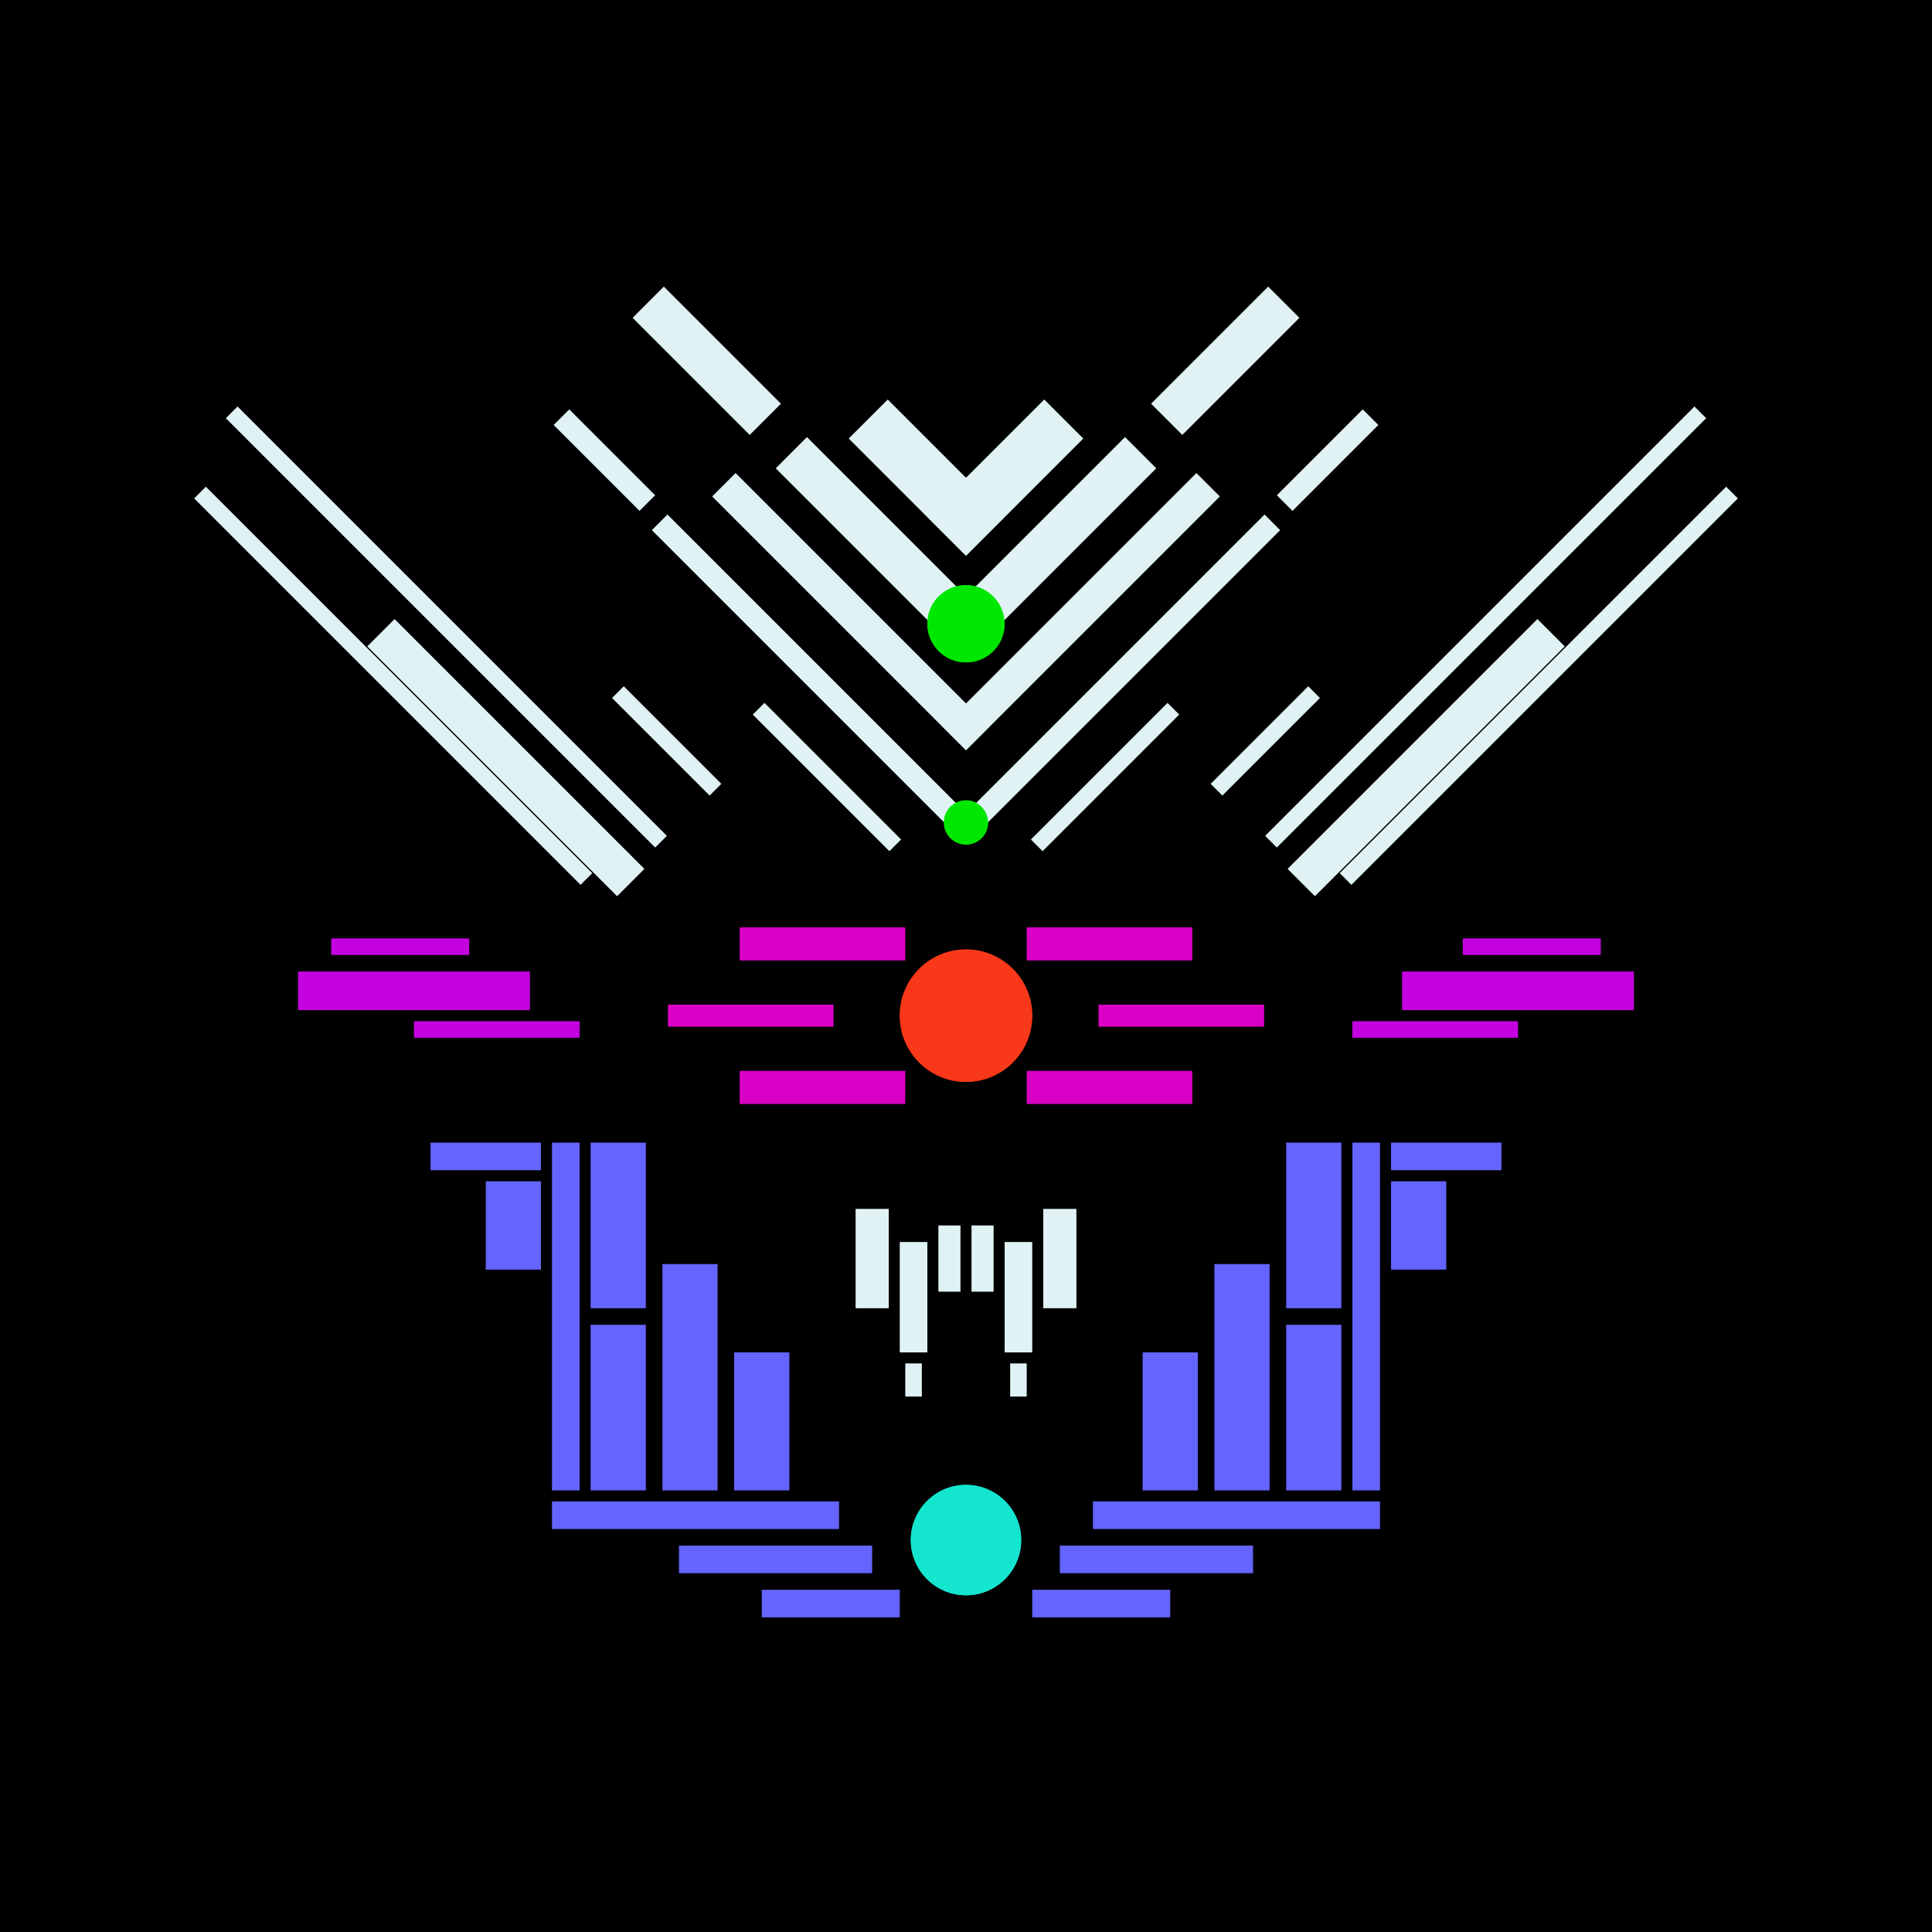 <svg xmlns='http://www.w3.org/2000/svg' preserveAspectRatio='xMinYMin meet' viewBox='0 0 350 350'> <filter id='neon' y='-2' x='-1' width='350' height='350'><feDropShadow flood-color='#3f285e' dx='0' dy='5' flood-opacity='1' stdDeviation='2' result='shadow'/><feOffset in='StrokePaint' dx='0' dy='2' result='offStrPnt'/><feFlood flood-color='#E0F2F3' flood-opacity='0.2' result='flood1' /><feOffset in='SourceGraphic' dx='0' dy='-1' result='offFlood'/><feOffset in='SourceGraphic' dx='0' dy='3' result='offShadow'/><feComposite in='flood1' in2='offFlood' operator='in'  result='cmpFlood' /><feComposite in='shadow' in2='offShadow' operator='in'  result='cmpSha' /><feGaussianBlur in='offStrPnt' stdDeviation='3.5' result='bStrokeP'/><feGaussianBlur in='cmpFlood' stdDeviation='0.8' result='bFlood'/><feGaussianBlur in='cmpSha' stdDeviation='0.4' result='bShadow'/><feMerge><feMergeNode in='bStrokeP'/><feMergeNode in='SourceGraphic'/><feMergeNode in='bFlood'/><feMergeNode in='bshadow'/></feMerge></filter><rect width='100%'  height='100%' fill='#000000'/> <g filter='url(#neon)' ><rect x='100' y= '268' width='52 ' height=  '5  '  fill= '#6564fe' /><rect x='107' y= '203' width='10 ' height=  '30 '  fill= '#6564fe' /><rect x='107' y= '236' width='10 ' height=  '30 '  fill= '#6564fe' /><rect x='100' y= '203' width='5  ' height=  '63 '  fill= '#6564fe' /><rect x='78 ' y= '203' width='20 ' height=  '5  '  fill= '#6564fe' /><rect x='88 ' y= '210' width='10 ' height=  '16 '  fill= '#6564fe' /><rect x='120' y= '225' width='10 ' height=  '41 '  fill= '#6564fe' /><rect x='123' y= '276' width='35 ' height=  '5  '  fill= '#6564fe' /><rect x='138' y= '284' width='25 ' height=  '5  '  fill= '#6564fe' /><rect x='133' y= '241' width='10 ' height=  '25 '  fill= '#6564fe' /><circle cx='175' cy='275' r ='10 '  fill= '#14e5cf' /><rect x='100' y= '268' width='52 ' height=  '5  '  fill= '#6564fe' transform= 'scale(-1,1) translate(-350,0)'/><rect x='107' y= '203' width='10 ' height=  '30 '  fill= '#6564fe' transform= 'scale(-1,1) translate(-350,0)'/><rect x='107' y= '236' width='10 ' height=  '30 '  fill= '#6564fe' transform= 'scale(-1,1) translate(-350,0)'/><rect x='100' y= '203' width='5  ' height=  '63 '  fill= '#6564fe' transform= 'scale(-1,1) translate(-350,0)'/><rect x='78 ' y= '203' width='20 ' height=  '5  '  fill= '#6564fe' transform= 'scale(-1,1) translate(-350,0)'/><rect x='88 ' y= '210' width='10 ' height=  '16 '  fill= '#6564fe' transform= 'scale(-1,1) translate(-350,0)'/><rect x='120' y= '225' width='10 ' height=  '41 '  fill= '#6564fe' transform= 'scale(-1,1) translate(-350,0)'/><rect x='123' y= '276' width='35 ' height=  '5  '  fill= '#6564fe' transform= 'scale(-1,1) translate(-350,0)'/><rect x='138' y= '284' width='25 ' height=  '5  '  fill= '#6564fe' transform= 'scale(-1,1) translate(-350,0)'/><rect x='133' y= '241' width='10 ' height=  '25 '  fill= '#6564fe' transform= 'scale(-1,1) translate(-350,0)'/><circle cx='175' cy='275' r ='10 '  fill= '#14e5cf' transform= 'scale(-1,1) translate(-350,0)'/><rect x='75 ' y= '181' width='30 ' height=  '3  '  fill= '#c402df' /><rect x='60 ' y= '166' width='25 ' height=  '3  '  fill= '#c402df' /><rect x='54 ' y= '172' width='42 ' height=  '7  '  fill= '#c402df' /><rect x='107' y= '129' width='25 ' height=  '3  '  fill= '#E0F2F3' transform = '  translate( 113 , 307 ) rotate ( -135  )'  /><rect x='26 ' y= '109' width='110' height=  '3  '  fill= '#E0F2F3' transform = '  translate( 60  , 245 ) rotate ( -135  )'  /><rect x='23 ' y= '118' width='99 ' height=  '3  '  fill= '#E0F2F3' transform = '  translate( 38  , 256 ) rotate ( -135  )'  /><rect x='60 ' y= '129' width='64 ' height=  '7  '  fill= '#E0F2F3' transform = '  translate( 63  , 292 ) rotate ( -135  )'  /><rect x='132' y= '135' width='35 ' height=  '3  '  fill= '#E0F2F3' transform = '  translate( 159 , 339 ) rotate ( -135  )'  /><rect x='108' y= '116' width='80 ' height=  '4  '  fill= '#E0F2F3' transform = '  translate( 169 , 307 ) rotate ( -135  )'  /><rect x='98 ' y= '78 ' width='22 ' height=  '4  '  fill= '#E0F2F3' transform = '  translate( 130 , 213 ) rotate ( -135  )'  /><rect x='121' y= '104' width='65 ' height=  '6  '  fill= '#E0F2F3' transform = '  translate( 187 , 291 ) rotate ( -135  )'  /><rect x='137' y= '91 ' width='48 ' height=  '8  '  fill= '#E0F2F3' transform = '  translate( 207 , 276 ) rotate ( -135  )'  /><rect x='112' y= '58 ' width='30 ' height=  '8  '  fill= '#E0F2F3' transform = '  translate( 174 , 195 ) rotate ( -135  )'  /><rect x='153' y= '78 ' width='30 ' height=  '10 '  fill= '#E0F2F3' transform = '  translate( 228 , 260 ) rotate ( -135  )'  /><circle cx='175' cy='145' r ='4  '  fill= '#00e701' /><circle cx='175' cy='109' r ='7  '  fill= '#00e701' /><rect x='75 ' y= '181' width='30 ' height=  '3  '  fill= '#c402df' transform= 'scale(-1,1) translate(-350,0)'/><rect x='60 ' y= '166' width='25 ' height=  '3  '  fill= '#c402df' transform= 'scale(-1,1) translate(-350,0)'/><rect x='54 ' y= '172' width='42 ' height=  '7  '  fill= '#c402df' transform= 'scale(-1,1) translate(-350,0)'/><rect x='107' y= '129' width='25 ' height=  '3  '  fill= '#E0F2F3' transform = ' scale(-1,1)  translate(-350,0) translate( 113 , 307 ) rotate ( -135  )'  /><rect x='26 ' y= '109' width='110' height=  '3  '  fill= '#E0F2F3' transform = ' scale(-1,1)  translate(-350,0) translate( 60  , 245 ) rotate ( -135  )'  /><rect x='23 ' y= '118' width='99 ' height=  '3  '  fill= '#E0F2F3' transform = ' scale(-1,1)  translate(-350,0) translate( 38  , 256 ) rotate ( -135  )'  /><rect x='60 ' y= '129' width='64 ' height=  '7  '  fill= '#E0F2F3' transform = ' scale(-1,1)  translate(-350,0) translate( 63  , 292 ) rotate ( -135  )'  /><rect x='132' y= '135' width='35 ' height=  '3  '  fill= '#E0F2F3' transform = ' scale(-1,1)  translate(-350,0) translate( 159 , 339 ) rotate ( -135  )'  /><rect x='108' y= '116' width='80 ' height=  '4  '  fill= '#E0F2F3' transform = ' scale(-1,1)  translate(-350,0) translate( 169 , 307 ) rotate ( -135  )'  /><rect x='98 ' y= '78 ' width='22 ' height=  '4  '  fill= '#E0F2F3' transform = ' scale(-1,1)  translate(-350,0) translate( 130 , 213 ) rotate ( -135  )'  /><rect x='121' y= '104' width='65 ' height=  '6  '  fill= '#E0F2F3' transform = ' scale(-1,1)  translate(-350,0) translate( 187 , 291 ) rotate ( -135  )'  /><rect x='137' y= '91 ' width='48 ' height=  '8  '  fill= '#E0F2F3' transform = ' scale(-1,1)  translate(-350,0) translate( 207 , 276 ) rotate ( -135  )'  /><rect x='112' y= '58 ' width='30 ' height=  '8  '  fill= '#E0F2F3' transform = ' scale(-1,1)  translate(-350,0) translate( 174 , 195 ) rotate ( -135  )'  /><rect x='153' y= '78 ' width='30 ' height=  '10 '  fill= '#E0F2F3' transform = ' scale(-1,1)  translate(-350,0) translate( 228 , 260 ) rotate ( -135  )'  /><circle cx='175' cy='145' r ='4  '  fill= '#00e701' transform= 'scale(-1,1) translate(-350,0)'/><circle cx='175' cy='109' r ='7  '  fill= '#00e701' transform= 'scale(-1,1) translate(-350,0)'/><rect x='155' y= '215' width='6  ' height=  '18 '  fill= '#E0F2F3' /><rect x='164' y= '243' width='3  ' height=  '6  '  fill= '#E0F2F3' /><rect x='163' y= '221' width='5  ' height=  '20 '  fill= '#E0F2F3' /><rect x='170' y= '218' width='4  ' height=  '12 '  fill= '#E0F2F3' /><rect x='155' y= '215' width='6  ' height=  '18 '  fill= '#E0F2F3' transform= 'scale(-1,1) translate(-350,0)'/><rect x='164' y= '243' width='3  ' height=  '6  '  fill= '#E0F2F3' transform= 'scale(-1,1) translate(-350,0)'/><rect x='163' y= '221' width='5  ' height=  '20 '  fill= '#E0F2F3' transform= 'scale(-1,1) translate(-350,0)'/><rect x='170' y= '218' width='4  ' height=  '12 '  fill= '#E0F2F3' transform= 'scale(-1,1) translate(-350,0)'/></g><g fill-opacity='0.85'><rect x='121' y= '178' width='30 ' height=  '4  '  fill= '#FF00E7' filter='url(#neon)'  /><rect x='134' y= '164' width='30 ' height=  '6  '  fill= '#FF00E7' filter='url(#neon)'  /><rect x='134' y= '190' width='30 ' height=  '6  '  fill= '#FF00E7' filter='url(#neon)'  /><circle cx='175' cy='180' r ='12 '  fill= '#FF3A1A' filter='url(#neon)'  /><rect x='121' y= '178' width='30 ' height=  '4  '  fill= '#FF00E7' filter='url(#neon)'  transform= 'scale(-1,1) translate(-350,0)'/><rect x='134' y= '164' width='30 ' height=  '6  '  fill= '#FF00E7' filter='url(#neon)'  transform= 'scale(-1,1) translate(-350,0)'/><rect x='134' y= '190' width='30 ' height=  '6  '  fill= '#FF00E7' filter='url(#neon)'  transform= 'scale(-1,1) translate(-350,0)'/><circle cx='175' cy='180' r ='12 '  fill= '#FF3A1A' filter='url(#neon)'  transform= 'scale(-1,1) translate(-350,0)'/></g></svg>